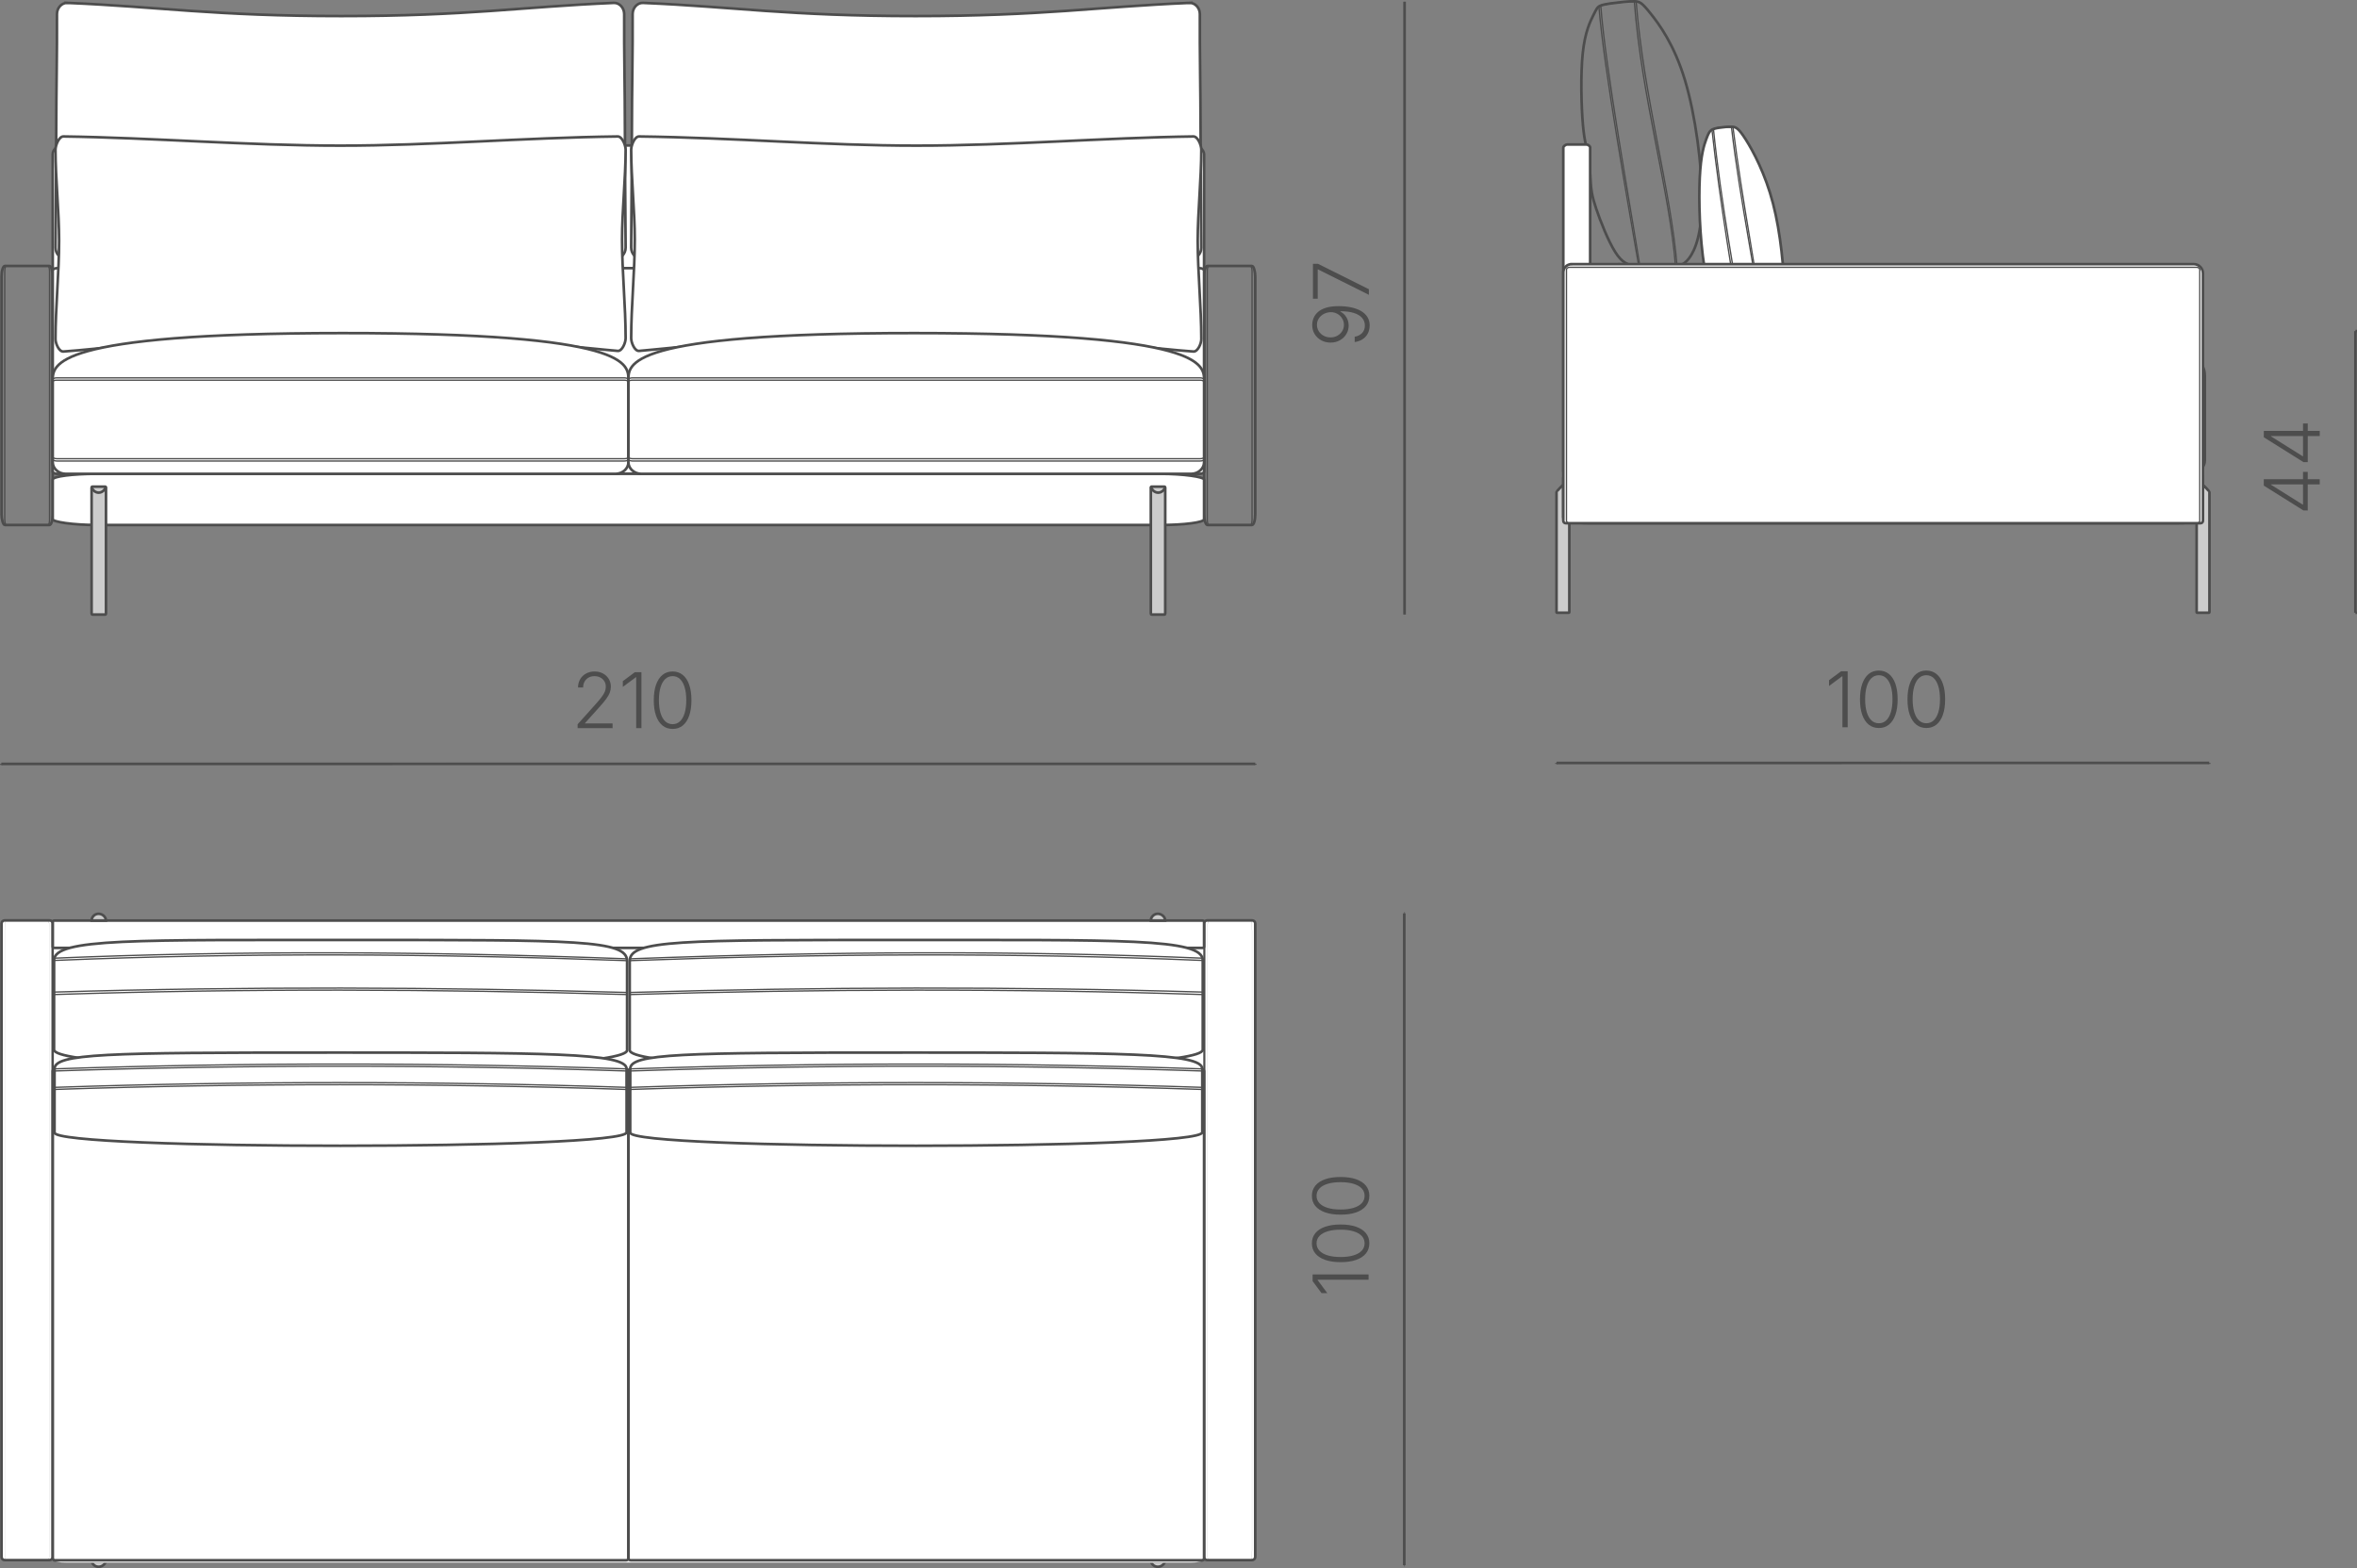 <?xml version="1.0" encoding="UTF-8"?> <svg xmlns="http://www.w3.org/2000/svg" xmlns:xlink="http://www.w3.org/1999/xlink" xmlns:xodm="http://www.corel.com/coreldraw/odm/2003" xml:space="preserve" width="151.377mm" height="100.702mm" version="1.1" style="shape-rendering:geometricPrecision; text-rendering:geometricPrecision; image-rendering:optimizeQuality; fill-rule:evenodd; clip-rule:evenodd" viewBox="0 0 1340.8 891.95"><rect x="0" y="0" width="1340.8" height="891.95" fill="#808080" stroke="none"/> <defs> <style type="text/css"> .str1 {stroke:#4D4D4D;stroke-width:0.75;stroke-miterlimit:22.926} .str0 {stroke:#4D4D4D;stroke-width:1.5;stroke-miterlimit:22.926} .fil1 {fill:none} .fil2 {fill:#CCCCCC} .fil0 {fill:white} .fil3 {fill:#4D4D4D;fill-rule:nonzero} </style> </defs> <g id="Слой_x0020_1">  <g id="_2332950746016"> <path class="fil0 str0" d="M714.06 525.3l0 360.26c0,1.02 -0.83,1.85 -1.85,1.85l-25.51 0c-0.96,0 -1.75,-0.79 -1.75,-1.75l0 -360.37c0,-0.96 0.79,-1.75 1.75,-1.75l25.62 0c0.96,0 1.75,0.79 1.75,1.75z"></path> <rect class="fil1 str1" transform="matrix(1.01847E-14 0.385 -0.055 1.45557E-15 712.24 523.557)" width="946.19" height="463.44" rx="15.47" ry="15.47"></rect> </g> <g id="_2332950745488"> <path class="fil0 str0" d="M30 525.3l0 360.26c0,1.02 -0.83,1.85 -1.85,1.85l-25.51 0c-0.96,0 -1.75,-0.79 -1.75,-1.75l0 -360.37c0,-0.96 0.79,-1.75 1.75,-1.75l25.62 0c0.96,0 1.75,0.79 1.75,1.75z"></path> <rect class="fil1 str1" transform="matrix(1.01847E-14 0.385 -0.055 1.45557E-15 28.182 523.557)" width="946.19" height="463.44" rx="15.47" ry="15.47"></rect> </g> <path class="fil2 str0" d="M56.09 891.2c2.26,0 4.2,-1.85 4.2,-3.86 -1.34,-0.02 -6.18,0.04 -8.19,0 0,2.01 1.72,3.86 3.98,3.86z"></path> <path class="fil2 str0" d="M658.64 891.2c2.26,0 4.2,-1.85 4.2,-3.86 -1.33,-0.02 -6.18,0.04 -8.19,0 0,2.01 1.72,3.86 3.98,3.86z"></path> <rect class="fil0 str0" transform="matrix(6.88435E-14 0.116 -0.605 7.12328E-16 684.951 523.629)" width="3149.54" height="1082.27" rx="13" ry="13"></rect> <rect class="fil0 str0" transform="matrix(6.88435E-14 0.027 -0.605 1.65062E-16 684.951 523.629)" width="3149.54" height="1082.27" rx="13" ry="13"></rect> <path class="fil2 str0" d="M56.09 519.77c2.26,0 4.2,1.85 4.2,3.85 -1.34,0.02 -6.18,-0.04 -8.19,0 0,-2.01 1.72,-3.85 3.98,-3.85z"></path> <path class="fil2 str0" d="M658.64 519.77c2.26,0 4.2,1.85 4.2,3.85 -1.33,0.02 -6.18,-0.04 -8.19,0 0,-2.01 1.72,-3.85 3.98,-3.85z"></path> <g id="_2332950748800"> <g> <rect class="fil1 str0" x="684.95" y="151.27" width="29.11" height="147.36" rx="1.9" ry="5.98"></rect> <rect class="fil1 str1" x="686.77" y="151.27" width="25.47" height="147.36" rx="0.85" ry="3.06"></rect> </g> <g> <rect class="fil1 str0" x="0.89" y="151.27" width="29.11" height="147.36" rx="1.9" ry="5.98"></rect> <rect class="fil1 str1" x="2.71" y="151.27" width="25.47" height="147.36" rx="0.85" ry="3.06"></rect> </g> <g> <rect class="fil0 str0" x="30" y="82.74" width="654.95" height="186.44" rx="6.06" ry="5.02"></rect> <rect class="fil0 str0" x="30" y="152.54" width="654.95" height="116.98" rx="2.5" ry="1.3"></rect> <rect class="fil0 str0" x="30" y="269.52" width="654.95" height="29.11" rx="25.22" ry="3.26"></rect> <path class="fil0 str0" d="M38.31 1.64c52.22,2.19 83.7,7.5 155.85,7.5 72.15,0 103.07,-5.3 155.01,-7.5 3.24,-0.14 5.93,2.87 5.91,6.37 -0.13,21.78 0.41,43.2 0.41,65.34 0,22.14 0.27,44.98 0.41,67.47 0.01,1.75 -0.67,3.34 -1.74,4.5 -1.07,1.15 -2.55,1.88 -4.17,1.87 -52.08,-0.44 -104.17,-0.88 -156.25,-1.32 -52.08,0.44 -104.17,0.88 -156.25,1.32 -3.25,0.03 -5.93,-2.87 -5.91,-6.37 0.13,-22.31 0.41,-44.79 0.41,-66.93 0,-22.13 0.54,-43.92 0.41,-65.88 -0.02,-3.5 2.67,-6.5 5.91,-6.37z"></path> <path class="fil0 str0" d="M36.06 77.62c50.32,0.68 104.96,5.22 157.52,5.22 52.56,0 103.04,-4.53 157.84,-5.22 2.45,-0.03 4.48,4.89 4.48,7.59 0,15.95 -2.05,35.04 -2.05,50.98 0,18.12 2.05,38.04 2.05,56.17 0,2.7 -2.04,7.43 -4.48,7.24 -14.53,-1.13 -72.91,-8.46 -157.41,-8.46 -84.5,0 -139.42,7.68 -157.96,8.81 -2.44,0.15 -4.48,-4.45 -4.48,-7.14 0,-17.89 2.05,-38.03 2.05,-55.92 0,-16.18 -2.05,-35.5 -2.05,-51.68 0,-2.7 2.03,-7.62 4.48,-7.59z"></path> <path class="fil0 str0" d="M357.48 216.5l0 46.41c0,3.63 -3.34,6.62 -7.41,6.62l-312.66 0c-4.07,0 -7.41,-2.98 -7.41,-6.62 0,-20.08 0,-26.33 0,-46.41 0,-8.93 -1.07,-26.99 164.71,-27.03 165.78,-0.04 162.76,17.87 162.76,27.03z"></path> <g> <rect class="fil2 str0" x="52.11" y="276.8" width="8.19" height="72.77" rx="0.36" ry="0.67"></rect> <path class="fil1 str0" d="M60.16 276.87c-0.35,1.71 -2.03,3.36 -4.05,3.36 -1.94,0 -3.57,-1.57 -4,-3.18"></path> </g> <rect class="fil1 str1" x="30" y="214.93" width="327.47" height="47.3" rx="2.27" ry="0.95"></rect> <rect class="fil1 str1" x="30" y="216.25" width="327.47" height="44.66" rx="2.27" ry="0.9"></rect> <path class="fil0 str0" d="M676.64 1.64c-52.22,2.19 -83.7,7.5 -155.85,7.5 -72.15,0 -103.07,-5.3 -155.01,-7.5 -3.24,-0.14 -5.93,2.87 -5.91,6.37 0.14,21.78 -0.41,43.2 -0.41,65.34 0,22.14 -0.27,44.98 -0.41,67.47 -0.01,1.75 0.67,3.34 1.74,4.5 1.07,1.15 2.55,1.88 4.17,1.87 52.08,-0.44 104.17,-0.88 156.25,-1.32 52.08,0.44 104.17,0.88 156.25,1.32 3.25,0.03 5.93,-2.87 5.91,-6.37 -0.13,-22.31 -0.41,-44.79 -0.41,-66.93 0,-22.13 -0.54,-43.92 -0.41,-65.88 0.02,-3.5 -2.67,-6.5 -5.91,-6.37z"></path> <path class="fil0 str0" d="M678.89 77.62c-50.32,0.68 -104.96,5.22 -157.52,5.22 -52.56,0 -103.04,-4.53 -157.84,-5.22 -2.45,-0.03 -4.48,4.89 -4.48,7.59 0,15.95 2.05,35.04 2.05,50.98 0,18.12 -2.05,38.04 -2.05,56.17 0,2.7 2.04,7.43 4.48,7.24 14.53,-1.13 72.91,-8.46 157.41,-8.46 84.5,0 139.42,7.68 157.96,8.81 2.44,0.15 4.48,-4.45 4.48,-7.14 0,-17.89 -2.05,-38.03 -2.05,-55.92 0,-16.18 2.05,-35.5 2.05,-51.68 0,-2.7 -2.03,-7.62 -4.48,-7.59z"></path> <path class="fil0 str0" d="M357.48 216.5l0 46.41c0,3.63 3.34,6.62 7.41,6.62l312.66 0c4.07,0 7.41,-2.98 7.41,-6.62 0,-20.08 0,-26.33 0,-46.41 0,-8.93 1.07,-26.99 -164.71,-27.03 -165.78,-0.04 -162.76,17.87 -162.76,27.03z"></path> <g> <rect class="fil2 str0" x="654.66" y="276.8" width="8.19" height="72.77" rx="0.36" ry="0.67"></rect> <path class="fil1 str0" d="M654.79 276.87c0.35,1.71 2.03,3.36 4.05,3.36 1.95,0 3.57,-1.57 4,-3.18"></path> </g> <rect class="fil1 str1" x="357.48" y="214.93" width="327.47" height="47.3" rx="2.27" ry="0.95"></rect> <rect class="fil1 str1" x="357.48" y="216.25" width="327.47" height="44.66" rx="2.27" ry="0.9"></rect> </g> </g> <g id="_2332950749184"> <path class="fil1 str0" d="M1254.23 215.47l0 46.41c0,3.63 -2.86,6.62 -6.34,6.62l-267.49 0c-3.49,0 -6.34,-2.98 -6.34,-6.62 0,-20.08 0,-26.33 0,-46.41 0,-8.93 -0.91,-26.99 140.92,-27.03 141.83,-0.04 139.25,17.87 139.25,27.03z"></path> <path class="fil2 str0" d="M889.37 295l-0.04 -19.23c0,-0.32 -3.89,3.73 -3.89,4.06l0 68.4c0,0.17 0.14,0.32 0.32,0.32l6.65 0c0.17,0 0.32,-0.14 0.32,-0.32l0 -50.67c0,-0.37 -3.35,-1.18 -3.35,-2.56z"></path> <path class="fil2 str0" d="M1252.94 295l0.04 -19.23c0,-0.32 3.89,3.73 3.89,4.06l0 68.4c0,0.17 -0.14,0.32 -0.32,0.32l-6.65 0c-0.17,0 -0.32,-0.14 -0.32,-0.32l0 -50.67c0,-0.37 3.35,-1.18 3.35,-2.56z"></path> <rect class="fil1 str1" x="974.06" y="213.9" width="280.17" height="47.3" rx="1.94" ry="0.95"></rect> <rect class="fil1 str1" x="974.06" y="215.45" width="280.17" height="44.2" rx="1.94" ry="0.89"></rect> <path class="fil1 str0" d="M931.25 151.45c-5.14,-0.57 -8.54,-1.93 -12.47,-8.18 -3.93,-6.26 -8.38,-17.41 -10.81,-24.66 -2.43,-7.25 -2.83,-10.59 -3.13,-15.29 -0.3,-4.7 -0.49,-10.74 -1.28,-15.04 -0.79,-4.3 -2.18,-6.85 -3.1,-17.24 -0.92,-10.39 -1.38,-28.61 -0.11,-40.72 1.27,-12.11 4.27,-18.1 6.02,-21.63 1.75,-3.53 2.25,-4.59 3.77,-5.33 1.52,-0.73 4.06,-1.14 7.79,-1.62 3.74,-0.49 8.67,-1.06 11.76,-0.99 3.09,0.07 4.35,0.78 9.24,6.91 4.9,6.12 13.44,17.66 19.53,37.8 6.09,20.14 9.74,48.88 9.71,68.03 -0.03,19.15 -3.74,28.7 -7.35,33.45 -3.62,4.75 -7.14,4.71 -12.35,4.79 -5.21,0.08 -12.09,0.29 -17.23,-0.28z"></path> <path class="fil1 str1" d="M909.54 3.61c2.39,-1.4 17.2,-3.07 21.18,-2.88 4.36,54.77 19.92,108.32 23.28,150.66 -3.93,0.53 -19.39,0.28 -21.78,0.07 -5.99,-35.42 -19.85,-112.26 -22.68,-147.85z"></path> <path class="fil1 str1" d="M910.6 3.15c1.87,-1.28 16.29,-2.53 19.1,-2.32 4.08,54.76 20.29,108.55 23.44,150.88 -2.6,0.47 -14.72,0.09 -20.23,-0.08 -5.66,-35.42 -19.66,-112.89 -22.31,-148.48z"></path> <path class="fil0 str0" d="M890.6 268.48c-0.42,-0.02 -1.3,0.13 -1.3,-0.22l0 -184.38c0,-0.62 1.37,-1.69 2.16,-1.69l10.96 0c1.02,0 2.16,0.98 2.16,1.69 0,22.62 0,45.24 0,67.86 0,0.25 -0.04,0.21 0.26,0.21 16.1,-0.03 47.26,-0.02 54.28,0 4.2,4.37 14.59,21.01 14.59,59.45l0 56.05c0,0.56 -0.59,1.02 -1.3,1.02l-81.81 0z"></path> <g> <path class="fil0 str0" d="M989.52 199.06c-1.84,-0.27 -4.56,-0.8 -8.4,-8.12 -3.84,-7.32 -8.8,-21.44 -11.55,-38.83 -2.75,-17.39 -3.29,-38.06 -2.65,-51.12 0.64,-13.06 2.47,-18.52 3.69,-21.81 1.22,-3.29 1.84,-4.4 2.85,-5.13 1.01,-0.73 2.42,-1.08 4.55,-1.4 2.13,-0.33 4.99,-0.63 7.18,-0.54 2.19,0.09 3.69,0.58 7.9,7.23 4.21,6.65 11.11,19.47 15.51,36.39 4.4,16.92 6.29,37.95 6.55,51.91 0.26,13.96 -1.11,20.86 -3.36,24.81 -2.25,3.94 -5.37,4.93 -8.6,5.59 -3.23,0.65 -6.56,0.97 -8.7,1.13 -2.15,0.16 -3.11,0.16 -4.96,-0.11z"></path> <path class="fil1 str1" d="M973.87 73.72c3.11,-1.58 8.92,-1.56 11.93,-1.44 5.37,43.19 14,85.55 19.29,125.3 -3.62,0.8 -8.65,1.71 -12.42,1.65 -6.95,-40.74 -14.22,-83.84 -18.81,-125.51z"></path> <path class="fil1 str1" d="M974.71 73.37c3.01,-1.3 7.4,-1.23 10.25,-1.11 5,43.17 14.44,85.68 19.37,125.42 -3.05,0.46 -7.84,1.6 -10.72,1.56 -6.5,-40.72 -14.64,-84.21 -18.91,-125.87z"></path> </g> <rect class="fil0 str0" x="889.3" y="268.5" width="363.86" height="29.11" rx="14.01" ry="3.26"></rect> <g> <path class="fil0 str0" d="M893.97 150.24l353.98 0c2.86,0 5.21,2.34 5.21,5.21l0 140.79c0,0.75 -0.62,1.37 -1.37,1.37l-361.12 0c-0.75,0 -1.37,-0.61 -1.37,-1.37l0 -141.32c0,-2.57 2.1,-4.67 4.67,-4.67z"></path> <rect class="fil1 str1" x="891.1" y="152.06" width="360.26" height="145.54" rx="1.64" ry="1.35"></rect> </g> </g> <g id="_2332950753120"> <rect class="fil1 str0" x="357.48" y="608.11" width="327.47" height="279.38" rx="1.21" ry="1.12"></rect> <rect class="fil1 str0" x="30" y="608.11" width="327.47" height="279.38" rx="1.21" ry="1.12"></rect> <rect class="fil1 str0" x="30" y="523.63" width="654.95" height="15.56" rx="0.88" ry="0.61"></rect> </g> <g id="_2332950753504"> <line class="fil1 str0" x1="1340.79" y1="348.54" x2="1339.9" y2="348.54"></line> <line class="fil1 str0" x1="1340.8" y1="188.33" x2="1339.91" y2="188.33"></line> <line class="fil1 str0" x1="1339.91" y1="188.33" x2="1339.9" y2="348.54"></line> </g> <path class="fil3" d="M1312.78 290.36l-2.44 0 -22.57 -14.14 0 -1.84 4.08 0 0 1.32 18.03 11.3 0.21 0 0 -18.61 2.69 0 -0 21.96zm6.82 -14.82l-7.56 -0 -1.13 -0.02 -23.13 -0 0 -2.92 31.82 0 0 2.95z"></path> <path id="_1" class="fil3" d="M1312.79 262.86l-2.44 0 -22.57 -14.14 0 -1.84 4.08 0 0 1.32 18.03 11.3 0.21 0 0 -18.61 2.69 0 -0 21.96zm6.82 -14.82l-7.56 -0 -1.13 -0.02 -23.13 -0 0 -2.92 31.82 0 0 2.95z"></path> <g id="_2332950755808"> <line class="fil1 str0" x1="799.16" y1="890.32" x2="798.83" y2="890.32"></line> <line class="fil1 str0" x1="799.16" y1="519.54" x2="798.83" y2="519.54"></line> <line class="fil1 str0" x1="798.83" y1="519.54" x2="798.83" y2="890.32"></line> </g> <polygon class="fil3" points="746.7,724.94 778.53,724.94 778.53,727.93 749.56,727.93 749.56,728.14 755.05,735.54 751.76,735.54 746.7,728.72 "></polygon> <path id="_1_0" class="fil3" d="M778.96 707.22c0,2.25 -0.65,4.17 -1.95,5.77 -1.3,1.6 -3.16,2.83 -5.58,3.67 -2.43,0.85 -5.36,1.27 -8.79,1.27 -3.43,0 -6.36,-0.42 -8.8,-1.28 -2.43,-0.85 -4.3,-2.08 -5.61,-3.67 -1.3,-1.6 -1.95,-3.52 -1.95,-5.77 0,-2.24 0.66,-4.16 1.95,-5.76 1.3,-1.6 3.17,-2.83 5.61,-3.67 2.43,-0.85 5.37,-1.27 8.8,-1.27 3.42,0 6.34,0.42 8.78,1.27 2.43,0.85 4.3,2.07 5.6,3.66 1.3,1.6 1.95,3.52 1.95,5.77zm-2.7 0c0,-1.64 -0.54,-3.04 -1.62,-4.19 -1.09,-1.15 -2.65,-2.03 -4.68,-2.65 -2.03,-0.62 -4.48,-0.93 -7.33,-0.93 -2.87,0 -5.33,0.31 -7.36,0.93 -2.04,0.62 -3.6,1.5 -4.69,2.65 -1.09,1.15 -1.64,2.55 -1.64,4.19 0,1.63 0.55,3.03 1.64,4.19 1.09,1.16 2.65,2.05 4.69,2.67 2.03,0.62 4.49,0.93 7.36,0.93 2.85,0 5.29,-0.31 7.33,-0.93 2.03,-0.62 3.59,-1.51 4.68,-2.67 1.08,-1.16 1.62,-2.56 1.62,-4.19z"></path> <path id="_2" class="fil3" d="M778.96 680.2c0,2.25 -0.65,4.17 -1.95,5.77 -1.3,1.6 -3.16,2.83 -5.58,3.67 -2.43,0.85 -5.36,1.27 -8.79,1.27 -3.43,0 -6.36,-0.42 -8.8,-1.28 -2.43,-0.85 -4.3,-2.08 -5.61,-3.67 -1.3,-1.6 -1.95,-3.52 -1.95,-5.77 0,-2.24 0.66,-4.16 1.95,-5.76 1.3,-1.6 3.17,-2.83 5.61,-3.67 2.43,-0.85 5.37,-1.27 8.8,-1.27 3.42,0 6.34,0.42 8.78,1.27 2.43,0.85 4.3,2.07 5.6,3.66 1.3,1.6 1.95,3.52 1.95,5.77zm-2.7 0c0,-1.64 -0.54,-3.04 -1.62,-4.19 -1.09,-1.15 -2.65,-2.03 -4.68,-2.65 -2.03,-0.62 -4.48,-0.93 -7.33,-0.93 -2.87,0 -5.33,0.31 -7.36,0.93 -2.04,0.62 -3.6,1.5 -4.69,2.65 -1.09,1.15 -1.64,2.55 -1.64,4.19 0,1.63 0.55,3.03 1.64,4.19 1.09,1.16 2.65,2.05 4.69,2.67 2.03,0.62 4.49,0.93 7.36,0.93 2.85,0 5.29,-0.31 7.33,-0.93 2.03,-0.62 3.59,-1.51 4.68,-2.67 1.08,-1.16 1.62,-2.56 1.62,-4.19z"></path> <g id="_2332950756432"> <line class="fil1 str0" x1="0.75" y1="435.08" x2="0.75" y2="434.52"></line> <line class="fil1 str0" x1="714.06" y1="435.03" x2="714.06" y2="434.48"></line> <line class="fil1 str0" x1="714.06" y1="434.48" x2="0.75" y2="434.52"></line> </g> <path class="fil3" d="M328.58 414.2l0 -2.22 10.45 -11.66c1.31,-1.48 2.38,-2.76 3.19,-3.83 0.82,-1.06 1.42,-2.06 1.81,-2.98 0.39,-0.92 0.59,-1.88 0.59,-2.87 0,-1.21 -0.28,-2.27 -0.85,-3.18 -0.56,-0.9 -1.33,-1.6 -2.3,-2.1 -0.97,-0.5 -2.07,-0.75 -3.31,-0.75 -1.3,0 -2.43,0.28 -3.39,0.84 -0.96,0.55 -1.71,1.31 -2.24,2.27 -0.53,0.96 -0.8,2.06 -0.8,3.32l-2.92 0c0,-1.76 0.41,-3.33 1.22,-4.71 0.82,-1.37 1.94,-2.45 3.35,-3.22 1.41,-0.78 3.03,-1.17 4.86,-1.17 1.8,0 3.39,0.38 4.78,1.14 1.39,0.76 2.49,1.79 3.28,3.1 0.79,1.3 1.19,2.77 1.19,4.41 0,1.17 -0.2,2.29 -0.6,3.38 -0.41,1.08 -1.11,2.3 -2.11,3.66 -1,1.36 -2.39,3.03 -4.19,4.99l-7.78 8.65 0 0.21 15.66 -0 0 2.71 -19.91 0z"></path> <polygon id="_1_1" class="fil3" points="364.89,382.37 364.89,414.19 361.9,414.19 361.9,385.23 361.69,385.23 354.3,390.72 354.3,387.43 361.11,382.37 "></polygon> <path id="_2_2" class="fil3" d="M382.62 414.62c-2.25,0 -4.17,-0.65 -5.77,-1.95 -1.6,-1.3 -2.83,-3.16 -3.67,-5.58 -0.85,-2.43 -1.27,-5.36 -1.27,-8.79 0,-3.43 0.42,-6.36 1.28,-8.8 0.85,-2.43 2.08,-4.3 3.67,-5.61 1.6,-1.3 3.52,-1.95 5.77,-1.95 2.24,0 4.16,0.66 5.76,1.95 1.6,1.3 2.83,3.17 3.67,5.61 0.85,2.43 1.27,5.37 1.27,8.8 0,3.42 -0.42,6.34 -1.27,8.78 -0.85,2.43 -2.07,4.3 -3.66,5.6 -1.6,1.3 -3.52,1.95 -5.77,1.95zm0 -2.7c1.64,0 3.04,-0.54 4.19,-1.62 1.15,-1.09 2.03,-2.65 2.65,-4.68 0.62,-2.03 0.93,-4.48 0.93,-7.33 0,-2.87 -0.31,-5.33 -0.93,-7.36 -0.62,-2.04 -1.5,-3.6 -2.65,-4.69 -1.15,-1.09 -2.55,-1.64 -4.19,-1.64 -1.63,0 -3.03,0.55 -4.19,1.64 -1.16,1.09 -2.05,2.65 -2.67,4.69 -0.62,2.03 -0.93,4.49 -0.93,7.36 0,2.85 0.31,5.29 0.93,7.33 0.62,2.03 1.51,3.59 2.67,4.68 1.16,1.08 2.56,1.62 4.19,1.62z"></path> <g id="_2332950759360"> <line class="fil1 str0" x1="885.44" y1="434.54" x2="885.44" y2="433.98"></line> <line class="fil1 str0" x1="1256.72" y1="434.51" x2="1256.72" y2="433.96"></line> <line class="fil1 str0" x1="1256.72" y1="433.96" x2="885.44" y2="433.98"></line> </g> <polygon class="fil3" points="1051.07,381.84 1051.07,413.67 1048.08,413.67 1048.08,384.7 1047.86,384.7 1040.47,390.19 1040.47,386.9 1047.29,381.84 "></polygon> <path id="_1_3" class="fil3" d="M1068.79 414.1c-2.25,0 -4.17,-0.65 -5.77,-1.95 -1.6,-1.3 -2.83,-3.16 -3.68,-5.58 -0.85,-2.43 -1.27,-5.36 -1.27,-8.79 -0,-3.43 0.42,-6.36 1.28,-8.8 0.85,-2.43 2.08,-4.3 3.67,-5.61 1.6,-1.3 3.52,-1.95 5.77,-1.95 2.24,-0 4.16,0.66 5.76,1.95 1.6,1.3 2.83,3.17 3.67,5.61 0.85,2.43 1.27,5.37 1.27,8.8 0,3.42 -0.42,6.34 -1.27,8.78 -0.84,2.43 -2.07,4.3 -3.66,5.6 -1.6,1.3 -3.52,1.95 -5.77,1.95zm0 -2.7c1.64,-0 3.04,-0.54 4.19,-1.62 1.15,-1.09 2.03,-2.65 2.65,-4.68 0.62,-2.03 0.93,-4.48 0.93,-7.33 0,-2.87 -0.31,-5.33 -0.93,-7.36 -0.62,-2.04 -1.5,-3.6 -2.65,-4.69 -1.15,-1.09 -2.55,-1.64 -4.19,-1.64 -1.63,0 -3.03,0.55 -4.19,1.64 -1.16,1.09 -2.05,2.65 -2.67,4.69 -0.62,2.03 -0.93,4.49 -0.93,7.36 0,2.85 0.31,5.29 0.93,7.33 0.62,2.03 1.51,3.59 2.67,4.68 1.16,1.08 2.56,1.62 4.19,1.62z"></path> <path id="_2_4" class="fil3" d="M1095.81 414.09c-2.25,0 -4.17,-0.65 -5.77,-1.95 -1.6,-1.3 -2.83,-3.16 -3.68,-5.58 -0.85,-2.43 -1.27,-5.36 -1.27,-8.79 -0,-3.43 0.42,-6.36 1.28,-8.8 0.85,-2.43 2.08,-4.3 3.67,-5.61 1.6,-1.3 3.52,-1.95 5.77,-1.95 2.24,0 4.16,0.66 5.76,1.95 1.6,1.3 2.83,3.17 3.67,5.61 0.85,2.43 1.27,5.37 1.27,8.8 0,3.42 -0.42,6.34 -1.27,8.78 -0.84,2.43 -2.07,4.3 -3.66,5.6 -1.6,1.3 -3.52,1.95 -5.77,1.95zm0 -2.7c1.64,0 3.04,-0.54 4.19,-1.62 1.15,-1.09 2.03,-2.65 2.65,-4.68 0.62,-2.03 0.93,-4.48 0.93,-7.33 0,-2.87 -0.31,-5.33 -0.93,-7.36 -0.62,-2.04 -1.5,-3.6 -2.65,-4.69 -1.15,-1.09 -2.55,-1.64 -4.19,-1.64 -1.63,0 -3.03,0.55 -4.19,1.64 -1.16,1.09 -2.05,2.65 -2.67,4.69 -0.62,2.03 -0.93,4.49 -0.93,7.36 0,2.85 0.31,5.29 0.93,7.33 0.62,2.03 1.51,3.59 2.67,4.68 1.16,1.08 2.56,1.62 4.19,1.62z"></path> <g id="_2332950757104"> <line class="fil1 str0" x1="798.98" y1="349.57" x2="799" y2="349.57"></line> <line class="fil1 str0" x1="798.99" y1="0.98" x2="799.01" y2="0.98"></line> <line class="fil1 str0" x1="799.01" y1="0.98" x2="799" y2="349.57"></line> </g> <path class="fil3" d="M779.13 185.17c0,1.73 -0.36,3.25 -1.07,4.59 -0.71,1.33 -1.71,2.41 -2.99,3.23 -1.28,0.83 -2.76,1.35 -4.44,1.56l0 -3.01c1.66,-0.27 3.05,-0.95 4.14,-2.03 1.09,-1.09 1.65,-2.53 1.65,-4.34 0,-1.72 -0.55,-3.19 -1.63,-4.4 -1.09,-1.21 -2.65,-2.14 -4.72,-2.78 -2.06,-0.64 -4.58,-0.96 -7.54,-0.96l0 0.21c0.94,0.49 1.76,1.13 2.46,1.93 0.7,0.81 1.24,1.72 1.63,2.73 0.39,1.02 0.58,2.11 0.58,3.26 0,1.78 -0.45,3.4 -1.33,4.88 -0.89,1.47 -2.11,2.65 -3.67,3.52 -1.56,0.88 -3.34,1.31 -5.33,1.31 -1.91,0 -3.65,-0.42 -5.23,-1.27 -1.58,-0.85 -2.84,-2.04 -3.79,-3.56 -0.95,-1.52 -1.41,-3.3 -1.38,-5.34 0.01,-1.33 0.28,-2.62 0.81,-3.88 0.53,-1.26 1.37,-2.39 2.52,-3.4 1.15,-1.01 2.68,-1.8 4.59,-2.39 1.91,-0.59 4.26,-0.89 7.05,-0.89 2.6,0 4.99,0.23 7.15,0.69 2.16,0.46 4.02,1.14 5.61,2.05 1.58,0.91 2.8,2.06 3.66,3.44 0.87,1.39 1.3,2.99 1.3,4.83zm-14.63 -0.4c0,-1.06 -0.21,-2.03 -0.63,-2.94 -0.42,-0.9 -0.99,-1.69 -1.73,-2.35 -0.74,-0.66 -1.57,-1.16 -2.52,-1.5 -0.95,-0.34 -1.94,-0.48 -2.98,-0.41 -1.44,0.12 -2.72,0.5 -3.83,1.14 -1.12,0.65 -2.01,1.5 -2.66,2.53 -0.66,1.04 -0.98,2.22 -0.98,3.53 0,1.35 0.35,2.57 1.03,3.65 0.69,1.08 1.62,1.93 2.78,2.56 1.16,0.63 2.46,0.94 3.88,0.94 1.42,0 2.71,-0.31 3.86,-0.94 1.15,-0.63 2.07,-1.48 2.76,-2.56 0.69,-1.09 1.03,-2.3 1.03,-3.65z"></path> <polygon id="_1_5" class="fil3" points="778.7,167.7 749.8,153.26 749.59,153.25 749.59,169.92 746.88,169.92 746.88,150.05 749.74,150.05 778.7,164.51 "></polygon> <g id="_2332950758688"> <path class="fil0 str0" d="M512.69 534.69c125.29,0.02 171.51,-1.09 171.51,11.57 0,19.49 0,31.34 0,50.84 0,14.06 -325.98,14.74 -325.98,0.24 0,-19.58 0,-31.12 0,-50.69 0,-12.03 29.18,-11.99 154.47,-11.97z"></path> <path class="fil0 str0" d="M202.26 534.69c-125.29,0.02 -171.51,-1.09 -171.51,11.57 0,19.49 0,31.34 0,50.84 0,14.06 325.98,14.74 325.98,0.24 0,-19.58 0,-31.12 0,-50.69 0,-12.03 -29.18,-11.99 -154.47,-11.97z"></path> <path class="fil1 str1" d="M358.5 545.38c116.35,-4.34 223.61,-4.63 325.45,-0.36 0.42,0.02 0.25,2.23 0.25,3.04 0,6.61 0,11.04 0,17.65 -109.01,-3.54 -217.45,-3.14 -325.98,0 0,-6.63 0,-11.81 0,-18.45 0,-0.73 -0.08,-1.87 0.28,-1.88z"></path> <path class="fil1 str1" d="M356.46 545.38c-116.35,-4.34 -223.61,-4.63 -325.45,-0.36 -0.42,0.02 -0.25,2.23 -0.25,3.04 0,6.61 0,11.04 0,17.65 109.01,-3.54 217.45,-3.14 325.98,0 0,-6.63 0,-11.81 0,-18.45 0,-0.73 0.08,-1.87 -0.28,-1.88z"></path> <path class="fil1 str1" d="M359.32 546.39c108.65,-3.93 217.16,-4.61 323.97,-0.11 0.63,0.03 0.91,-0.02 0.91,0.72 0,6.21 0,10.74 0,17.31 -109.25,-3.27 -217.93,-2.91 -325.98,0.22 0,-6.46 0,-10.7 0,-16.85 0,-1.09 -0.1,-1.24 1.09,-1.29z"></path> <path class="fil1 str1" d="M355.63 546.39c-108.65,-3.93 -217.16,-4.61 -323.97,-0.11 -0.63,0.03 -0.91,-0.02 -0.91,0.72 0,6.21 0,10.74 0,17.31 109.25,-3.27 217.93,-2.91 325.98,0.22 0,-6.46 0,-10.7 0,-16.85 0,-1.09 0.1,-1.24 -1.09,-1.29z"></path> <path class="fil0 str0" d="M185.23 598.72c125.08,0.02 171.22,0.07 171.22,9.27 0,14.16 0,21.91 0,36.08 0,10.21 -325.43,10.13 -325.43,0.18 0,-14.22 0,-22.03 0,-36.25 0,-8.74 29.13,-9.28 154.21,-9.27z"></path> <path class="fil1 str1" d="M31.71 607.97c108.65,-3.63 216.11,-3.6 324.02,-0 0.43,0.01 0.72,0.03 0.72,0.49 0,3.75 0,7.5 0,11.24 -108.85,-3.61 -217.33,-3.64 -325.43,0 0,-3.76 0,-7.52 0,-11.28 0,-0.41 0.3,-0.44 0.69,-0.45z"></path> <path class="fil1 str1" d="M31.02 609.19c108.85,-3.64 217.32,-3.61 325.43,0 0,3.91 0,5.41 0,9.32 -108.85,-3.61 -217.33,-3.64 -325.43,0 0,-3.91 0,-5.41 0,-9.32z"></path> <path class="fil0 str0" d="M512.71 598.72c125.08,0.02 171.22,0.07 171.22,9.27 0,14.16 0,21.91 0,36.08 0,10.21 -325.43,10.13 -325.43,0.18 0,-14.22 0,-22.03 0,-36.25 0,-8.74 29.13,-9.28 154.21,-9.27z"></path> <path class="fil1 str1" d="M359.22 607.97c108.64,-3.63 216.08,-3.59 323.98,0 0.42,0.01 0.73,0.41 0.73,0.86 0,26.53 0,7.25 0,10.87 -108.85,-3.61 -217.33,-3.64 -325.43,0 0,-3.77 0,-7.54 0,-11.31 0,-0.43 0.31,-0.41 0.72,-0.42z"></path> <path class="fil1 str1" d="M358.5 609.19c108.85,-3.64 217.32,-3.61 325.43,0 0,3.91 0,5.41 0,9.32 -108.85,-3.61 -217.33,-3.64 -325.43,0 0,-3.91 0,-5.41 0,-9.32z"></path> </g> </g> </svg> 